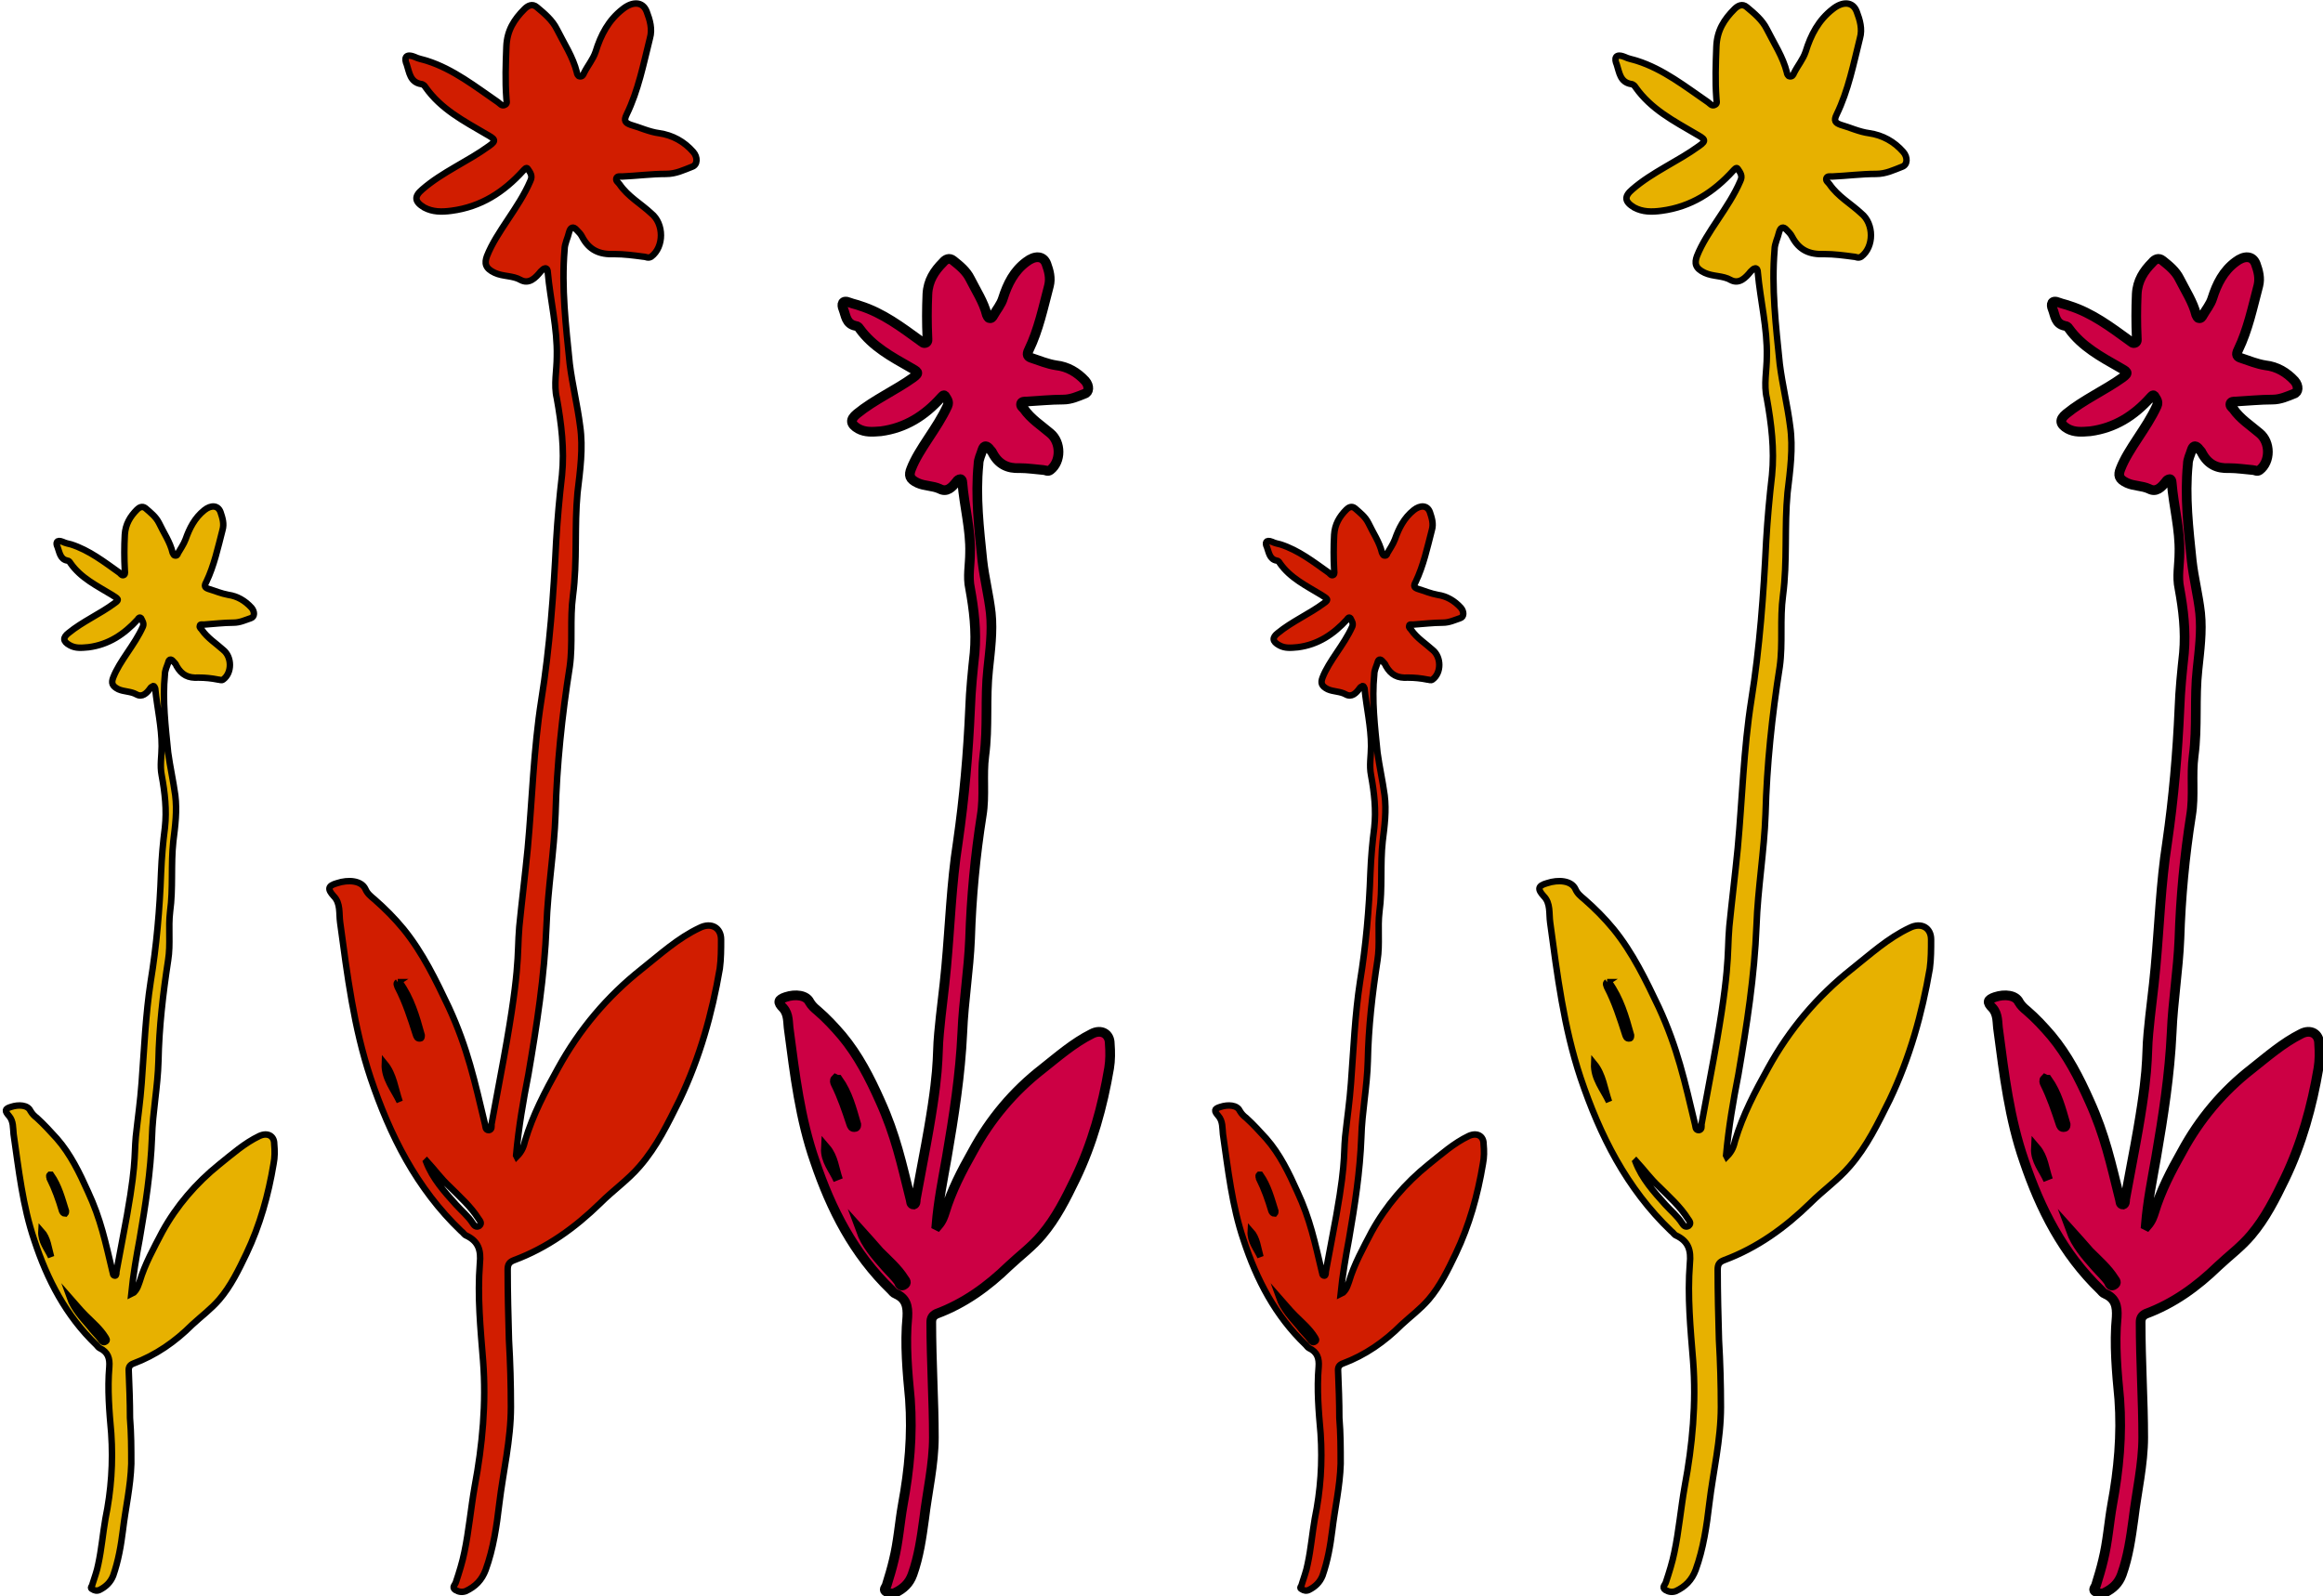 <?xml version="1.0" encoding="UTF-8"?>
<svg id="Camada_2" data-name="Camada 2" xmlns="http://www.w3.org/2000/svg" viewBox="0 0 35.92 24.69">
  <defs>
    <style>
      .cls-1 {
        fill: #c04;
        stroke-width: .15px;
      }

      .cls-1, .cls-2, .cls-3 {
        stroke: #000;
        stroke-miterlimit: 10;
      }

      .cls-2 {
        fill: #e7b100;
      }

      .cls-2, .cls-3 {
        stroke-width: .1px;
      }

      .cls-3 {
        fill: #d11d00;
      }
    </style>
  </defs>
  <g id="SEÇÃO_02" data-name="SEÇÃO 02">
    <path class="cls-1" d="M33.18,18.95c.03-.37.1-.71.16-1.05.11-.64.21-1.28.24-1.93.02-.49.1-.96.12-1.45.02-.64.08-1.28.18-1.91.05-.3,0-.62.04-.92.06-.45.01-.89.06-1.34.03-.29.07-.58.04-.87-.03-.27-.1-.54-.13-.81-.05-.49-.11-.99-.06-1.49,0-.08.04-.15.06-.22.02-.06.05-.08.1-.03.02.03.05.05.06.08.09.17.23.24.42.23.12,0,.25.02.37.03.03,0,.06.03.1,0,.17-.13.17-.43,0-.57-.14-.12-.3-.22-.41-.38-.02-.02-.05-.04-.04-.08.01-.03.05-.03.08-.03.19-.01.38-.03.57-.03.12,0,.23-.05.33-.09.07-.02.08-.12.01-.2-.12-.13-.27-.22-.45-.24-.13-.02-.25-.07-.37-.11-.07-.02-.09-.05-.05-.13.15-.31.22-.65.31-.99.03-.12,0-.23-.04-.34-.05-.13-.18-.13-.31-.03-.19.14-.29.34-.36.56-.03.1-.1.18-.15.27-.01.02-.03.05-.06.04-.02,0-.03-.03-.04-.05-.05-.2-.17-.38-.26-.56-.06-.12-.16-.2-.26-.28-.06-.05-.12-.02-.16.03-.13.13-.23.28-.24.49-.01.23-.01.45,0,.67,0,.03.01.06-.02.08-.04.02-.06-.01-.09-.03-.29-.21-.58-.43-.93-.54-.05-.02-.11-.03-.16-.05-.12-.05-.13.03-.1.1.04.1.04.23.19.26.02,0,.05.02.06.04.2.28.5.44.78.6.12.07.16.08.05.16-.28.2-.6.34-.87.56-.11.09-.1.16.02.23.11.06.22.05.35.04.38-.05.68-.24.93-.52.02-.02.04-.05.06-.03.03.05.07.09.04.16-.16.35-.44.66-.56.97-.04.1-.03.16.1.22.11.05.23.04.34.09.11.06.19-.02.26-.11.01-.02.04-.04.06-.04.02,0,.03.03.03.05.03.37.13.73.12,1.09,0,.18-.04.37,0,.55.06.33.1.66.07,1-.03.28-.06.57-.07.86-.03.69-.09,1.38-.19,2.07-.1.64-.12,1.28-.18,1.93-.03.34-.08.68-.11,1.02-.04.4.03.52-.25,1.98-.04.2-.07.39-.11.59,0,.03,0,.07-.03.08-.05,0-.04-.05-.05-.08-.14-.56-.23-.99-.47-1.52-.16-.36-.34-.71-.59-1.01-.12-.14-.24-.27-.38-.39-.05-.04-.09-.08-.12-.13-.05-.11-.22-.13-.37-.08-.12.04-.13.08-.04.17.09.1.07.23.09.35.09.68.17,1.36.4,2.02.25.74.6,1.43,1.18,1.99.02.02.04.05.07.06.16.07.19.19.18.36-.04.42,0,.85.04,1.27.04.55-.01,1.09-.11,1.63-.05.28-.07.58-.14.86-.03.13-.07.26-.11.39-.01.03-.06.07,0,.1.04.02.09.04.14.01.12-.06.21-.14.26-.28.1-.28.14-.57.18-.86.05-.42.15-.84.15-1.26,0-.29-.01-.58-.02-.87-.01-.3-.02-.61-.02-.91,0-.06.02-.1.08-.13.43-.16.79-.42,1.12-.74.17-.16.36-.3.51-.48.22-.26.37-.56.52-.87.26-.54.42-1.12.52-1.71.02-.12.02-.25.01-.38,0-.15-.13-.23-.28-.15-.28.14-.52.35-.76.54-.45.35-.81.78-1.08,1.28-.17.3-.33.61-.43.94-.02.06-.04.13-.11.21ZM32.02,19.03c.1.11.19.22.29.33.13.13.28.26.38.42.02.03.05.06,0,.09-.04.03-.07,0-.08-.04-.06-.09-.14-.16-.21-.24-.15-.17-.3-.34-.38-.56ZM31.64,16.7s.02,0,.02,0c.15.21.21.45.28.69,0,.02,0,.04-.02.04-.04.01-.05-.02-.06-.05-.07-.21-.14-.42-.24-.62-.01-.02-.02-.05,0-.07ZM31.67,18.25c-.07-.16-.2-.3-.19-.49.12.14.13.32.19.49Z"/>
    <path class="cls-2" d="M26.69,17.87c.04-.44.11-.84.19-1.25.13-.76.25-1.53.28-2.3.02-.58.12-1.15.14-1.73.02-.76.1-1.52.22-2.28.05-.36,0-.73.05-1.1.07-.53.02-1.06.07-1.59.04-.34.09-.69.04-1.03-.04-.32-.12-.64-.16-.96-.06-.59-.13-1.18-.08-1.77,0-.09.05-.18.07-.27.02-.07.06-.1.12-.03.03.03.06.06.08.1.11.21.27.28.5.27.15,0,.3.02.45.04.04,0,.07.03.12,0,.2-.15.2-.51,0-.67-.16-.15-.36-.26-.49-.45-.02-.03-.06-.05-.05-.09.01-.04.06-.03.09-.03.23-.01.45-.04.68-.04.15,0,.27-.06.4-.11.09-.03.09-.15.02-.23-.14-.16-.32-.26-.53-.29-.15-.02-.3-.09-.44-.13-.08-.03-.11-.06-.06-.16.18-.37.26-.78.36-1.18.04-.14,0-.28-.05-.41-.06-.16-.22-.16-.37-.04-.22.17-.34.4-.42.66-.04.12-.12.21-.18.33-.01.03-.03.06-.07.05-.02,0-.04-.04-.04-.06-.06-.24-.2-.45-.31-.67-.07-.14-.19-.24-.31-.34-.07-.06-.14-.02-.19.03-.16.16-.27.33-.28.58-.01.27-.02.53,0,.8,0,.04.02.08-.02.1-.05.03-.08-.02-.11-.04-.35-.24-.69-.51-1.1-.64-.06-.02-.13-.03-.19-.06-.15-.06-.16.03-.12.12.04.12.05.27.22.3.03,0,.06.03.07.05.24.34.59.52.93.72.14.08.18.1.05.19-.33.24-.72.4-1.03.67-.13.11-.12.19.03.28.13.07.27.07.42.05.46-.06.81-.29,1.11-.62.02-.02.05-.06.07-.03.04.06.08.11.04.19-.18.42-.52.78-.67,1.16-.04.11-.03.19.12.26.13.06.28.04.4.11.13.07.23-.03.31-.13.02-.02.05-.05.07-.05.03,0,.04.03.04.06.04.44.15.87.14,1.3,0,.22-.05.44,0,.65.07.39.12.79.08,1.19-.04.34-.07.68-.09,1.02-.04.82-.1,1.65-.23,2.46-.12.76-.14,1.53-.21,2.29-.04.41-.09.81-.13,1.21-.04.47.03.62-.3,2.36-.04.23-.09.47-.13.7,0,.03.01.08-.04.09-.06,0-.05-.06-.06-.09-.16-.67-.27-1.18-.56-1.81-.2-.42-.4-.84-.7-1.21-.14-.17-.29-.32-.45-.46-.06-.05-.11-.09-.14-.16-.06-.13-.26-.15-.44-.09-.14.04-.15.09-.05.2.11.11.08.27.1.41.11.81.21,1.62.47,2.4.3.89.71,1.71,1.4,2.37.03.02.05.06.08.07.19.09.23.23.21.43-.04.51.01,1.01.05,1.51.05.65-.01,1.3-.13,1.94-.06.34-.09.69-.16,1.02-.03.15-.08.31-.13.46-.01.04-.07.08-.01.12.05.03.1.04.16.02.15-.07.25-.17.31-.33.12-.33.17-.68.21-1.02.06-.5.18-.99.18-1.5,0-.35-.01-.69-.03-1.04-.01-.36-.02-.72-.02-1.08,0-.08.02-.12.1-.15.51-.19.94-.5,1.33-.88.2-.2.43-.36.61-.57.27-.31.44-.67.62-1.03.31-.65.5-1.33.62-2.03.02-.15.02-.3.02-.45,0-.18-.15-.27-.33-.18-.34.16-.61.41-.9.64-.53.42-.96.93-1.29,1.53-.2.36-.39.72-.51,1.12-.02.08-.04.16-.13.25ZM25.3,17.96c.12.13.22.27.35.39.16.16.33.31.45.5.02.03.06.07.01.11-.05.03-.08-.01-.1-.04-.07-.11-.17-.19-.26-.29-.18-.2-.36-.4-.46-.66ZM24.85,15.19s.02,0,.03,0c.18.25.26.53.34.82,0,.02,0,.05-.02.05-.05.01-.06-.03-.07-.06-.08-.25-.16-.5-.28-.73-.01-.03-.03-.06,0-.08ZM24.88,17.04c-.09-.19-.24-.36-.23-.59.14.17.16.39.23.59Z"/>
    <path class="cls-3" d="M20.73,20.01c.03-.3.08-.58.13-.85.09-.52.17-1.04.19-1.57.01-.39.09-.78.1-1.18.01-.52.07-1.04.15-1.56.04-.25,0-.5.03-.75.05-.36.01-.73.05-1.09.03-.24.06-.47.03-.71-.03-.22-.08-.44-.11-.66-.04-.4-.09-.81-.05-1.21,0-.06.03-.12.05-.18.01-.05.04-.07.08-.02.02.02.04.04.05.07.08.14.18.19.34.18.1,0,.2.01.3.03.03,0,.05.02.08,0,.14-.1.14-.35,0-.46-.11-.1-.24-.18-.33-.31-.01-.02-.04-.03-.03-.06,0-.03.04-.02.06-.02.15-.01.31-.03.46-.03.1,0,.18-.04.27-.07.06-.02.06-.1.01-.16-.1-.11-.22-.18-.36-.2-.11-.02-.2-.06-.3-.09-.06-.02-.08-.04-.04-.11.12-.25.18-.53.25-.8.03-.1,0-.19-.03-.28-.04-.11-.15-.11-.25-.03-.15.12-.23.28-.29.45-.03.08-.08.15-.12.22,0,.02-.02.04-.05.03-.01,0-.02-.02-.03-.04-.04-.17-.14-.31-.21-.46-.05-.1-.13-.16-.21-.23-.05-.04-.1-.01-.13.02-.11.11-.18.23-.19.39-.01.18-.01.37,0,.55,0,.02.01.05-.01.07-.03.02-.05-.01-.07-.03-.24-.17-.47-.35-.75-.44-.04-.01-.09-.02-.13-.04-.1-.04-.11.02-.08.08.03.08.04.19.15.21.02,0,.04.02.05.04.16.23.41.35.64.49.09.06.13.07.04.13-.23.17-.49.28-.71.46-.09.07-.09.13.02.19.09.05.18.04.29.03.31-.04.55-.2.76-.43.01-.02.03-.04.05-.02.02.04.05.08.03.13-.13.29-.36.53-.46.79-.03.08-.02.13.08.18.09.04.19.03.28.08.09.05.16-.02.21-.09.01-.02.03-.03.05-.04.02,0,.02.02.03.04.03.3.1.59.1.89,0,.15-.03.3,0,.45.05.27.08.54.05.81-.03.23-.05.46-.06.7-.02.56-.07,1.13-.16,1.68-.08.52-.1,1.04-.14,1.57-.02.28-.06.55-.09.83-.03.32.02.43-.21,1.61-.03.16-.06.32-.09.48,0,.02,0,.06-.02.06-.04,0-.03-.04-.04-.06-.11-.46-.18-.81-.38-1.24-.13-.29-.27-.58-.48-.82-.1-.11-.2-.22-.31-.32-.04-.03-.07-.06-.1-.11-.04-.09-.18-.1-.3-.06-.1.03-.1.06-.03.14.07.08.06.19.07.28.08.55.14,1.11.32,1.64.2.61.49,1.17.96,1.62.02.02.03.04.05.05.13.06.16.16.15.29-.03.35,0,.69.03,1.03.03.45,0,.88-.09,1.32-.04.23-.06.47-.11.7-.02.11-.06.21-.09.31,0,.03-.05.06,0,.08.03.02.07.03.11.01.1-.05.17-.12.21-.22.08-.23.12-.46.15-.7.04-.34.12-.68.13-1.03,0-.24,0-.47-.02-.71,0-.25-.01-.49-.02-.74,0-.05.02-.08.07-.1.35-.13.65-.34.91-.6.14-.13.29-.24.42-.39.18-.21.3-.46.42-.71.21-.44.34-.91.42-1.39.02-.1.02-.2.01-.31,0-.12-.1-.18-.23-.12-.23.11-.42.28-.62.44-.36.29-.66.64-.88,1.04-.13.25-.27.5-.35.77-.02.05-.03.11-.09.17ZM19.78,20.07c.08.09.15.18.24.27.11.11.23.21.31.34.01.02.04.05,0,.07-.03.02-.05,0-.07-.03-.05-.07-.12-.13-.17-.2-.12-.14-.25-.28-.31-.45ZM19.47,18.17s.02,0,.02,0c.12.17.17.37.23.56,0,.01,0,.03-.01.04-.03,0-.04-.02-.05-.04-.05-.17-.11-.34-.19-.5,0-.02-.02-.04,0-.06ZM19.49,19.44c-.06-.13-.16-.24-.15-.4.1.11.11.26.15.4Z"/>
    <path class="cls-1" d="M14.48,18.95c.03-.37.1-.71.16-1.05.11-.64.21-1.28.24-1.93.02-.49.1-.96.12-1.45.02-.64.08-1.28.18-1.91.05-.3,0-.62.04-.92.06-.45.01-.89.06-1.34.03-.29.07-.58.04-.87-.03-.27-.1-.54-.13-.81-.05-.49-.11-.99-.06-1.49,0-.08.04-.15.06-.22.02-.06.05-.08.1-.03.02.03.05.05.06.08.09.17.23.24.42.23.12,0,.25.02.37.03.03,0,.06.03.1,0,.17-.13.17-.43,0-.57-.14-.12-.3-.22-.41-.38-.02-.02-.05-.04-.04-.08.01-.03.05-.03.08-.03.19-.01.38-.03.57-.03.12,0,.23-.05.33-.09.07-.02.08-.12.01-.2-.12-.13-.27-.22-.45-.24-.13-.02-.25-.07-.37-.11-.07-.02-.09-.05-.05-.13.15-.31.22-.65.31-.99.03-.12,0-.23-.04-.34-.05-.13-.18-.13-.31-.03-.19.14-.29.34-.36.56-.03.1-.1.18-.15.27-.01.02-.03.05-.06.04-.02,0-.03-.03-.04-.05-.05-.2-.17-.38-.26-.56-.06-.12-.16-.2-.26-.28-.06-.05-.12-.02-.16.03-.13.13-.23.28-.24.49-.01.23-.01.45,0,.67,0,.03.01.06-.02.08-.04.02-.06-.01-.09-.03-.29-.21-.58-.43-.93-.54-.05-.02-.11-.03-.16-.05-.12-.05-.13.03-.1.1.04.1.04.23.19.26.02,0,.05.02.06.04.2.28.5.44.78.6.12.07.16.08.05.16-.28.2-.6.34-.87.56-.11.09-.1.16.02.23.11.06.22.05.35.04.38-.05.68-.24.93-.52.02-.02.04-.05.06-.03.03.05.07.09.04.16-.16.35-.44.66-.56.97-.04.1-.03.16.1.22.11.05.23.04.34.09.11.06.19-.02.26-.11.01-.02.04-.04.06-.04.02,0,.03.03.03.05.03.37.13.73.12,1.09,0,.18-.04.37,0,.55.06.33.1.66.07,1-.03.28-.06.57-.07.86-.03.69-.09,1.38-.19,2.07-.1.64-.12,1.28-.18,1.93-.03.34-.08.68-.11,1.02-.04.4.03.52-.25,1.98-.04.2-.07.39-.11.59,0,.03,0,.07-.03.08-.05,0-.04-.05-.05-.08-.14-.56-.23-.99-.47-1.52-.16-.36-.34-.71-.59-1.01-.12-.14-.24-.27-.38-.39-.05-.04-.09-.08-.12-.13-.05-.11-.22-.13-.37-.08-.12.04-.13.08-.04.17.09.1.07.23.09.35.09.68.17,1.36.4,2.02.25.74.6,1.43,1.18,1.99.02.02.04.05.07.06.16.07.19.19.18.36-.04.42,0,.85.04,1.27.04.55-.01,1.09-.11,1.63-.05.28-.07.58-.14.86-.03.13-.07.26-.11.39-.01.03-.06.07,0,.1.04.02.09.04.14.01.12-.06.21-.14.26-.28.1-.28.14-.57.18-.86.05-.42.15-.84.15-1.26,0-.29-.01-.58-.02-.87-.01-.3-.02-.61-.02-.91,0-.06.02-.1.08-.13.43-.16.79-.42,1.12-.74.17-.16.36-.3.51-.48.22-.26.37-.56.52-.87.26-.54.42-1.12.52-1.71.02-.12.02-.25.01-.38,0-.15-.13-.23-.28-.15-.28.14-.52.35-.76.54-.45.35-.81.78-1.08,1.28-.17.3-.33.61-.43.94-.02.06-.04.13-.11.21ZM13.31,19.03c.1.11.19.22.29.33.13.13.28.26.38.42.02.03.05.06,0,.09-.04.03-.07,0-.08-.04-.06-.09-.14-.16-.21-.24-.15-.17-.3-.34-.38-.56ZM12.94,16.7s.02,0,.02,0c.15.21.21.45.28.69,0,.02,0,.04-.02.04-.04.01-.05-.02-.06-.05-.07-.21-.14-.42-.24-.62-.01-.02-.02-.05,0-.07ZM12.96,18.25c-.07-.16-.2-.3-.19-.49.12.14.13.32.19.49Z"/>
    <path class="cls-3" d="M7.98,17.87c.04-.44.11-.84.19-1.25.13-.76.25-1.53.28-2.3.02-.58.12-1.15.14-1.73.02-.76.1-1.52.22-2.28.05-.36,0-.73.05-1.1.07-.53.02-1.06.07-1.59.04-.34.09-.69.04-1.03-.04-.32-.12-.64-.16-.96-.06-.59-.13-1.18-.08-1.77,0-.09.05-.18.07-.27.02-.07.06-.1.12-.03.03.03.06.06.08.1.11.21.27.28.5.27.15,0,.3.02.45.04.04,0,.07.03.12,0,.2-.15.2-.51,0-.67-.16-.15-.36-.26-.49-.45-.02-.03-.06-.05-.05-.09.01-.04.06-.03.09-.03.23-.01.45-.04.68-.04.15,0,.27-.06.4-.11.09-.03.09-.15.02-.23-.14-.16-.32-.26-.53-.29-.15-.02-.3-.09-.44-.13-.08-.03-.11-.06-.06-.16.18-.37.26-.78.36-1.18.04-.14,0-.28-.05-.41-.06-.16-.22-.16-.37-.04-.22.17-.34.4-.42.66-.04.12-.12.21-.18.33-.01.03-.03.06-.07.05-.02,0-.04-.04-.04-.06-.06-.24-.2-.45-.31-.67-.07-.14-.19-.24-.31-.34-.07-.06-.14-.02-.19.03-.16.16-.27.33-.28.58-.01.27-.02.53,0,.8,0,.04.02.08-.02.1-.05.03-.08-.02-.11-.04-.35-.24-.69-.51-1.1-.64-.06-.02-.13-.03-.19-.06-.15-.06-.16.03-.12.12.04.12.05.27.22.3.03,0,.06.03.07.05.24.34.59.52.93.72.14.08.18.1.05.19-.33.24-.72.4-1.03.67-.13.11-.12.19.03.28.13.07.27.07.42.05.46-.06.81-.29,1.11-.62.02-.02.05-.06.07-.03.04.06.08.11.04.19-.18.42-.52.78-.67,1.16-.04.11-.03.19.12.26.13.06.28.04.4.11.13.07.23-.03.31-.13.02-.02.05-.05.07-.05.03,0,.04.03.04.06.04.44.15.87.14,1.3,0,.22-.05.44,0,.65.07.39.12.79.08,1.19-.04.34-.07.68-.09,1.02-.04.82-.1,1.65-.23,2.46-.12.76-.14,1.53-.21,2.29-.04.41-.09.81-.13,1.21-.04.47.03.62-.3,2.36-.04.23-.09.47-.13.7,0,.03.01.08-.04.09-.06,0-.05-.06-.06-.09-.16-.67-.27-1.18-.56-1.81-.2-.42-.4-.84-.7-1.21-.14-.17-.29-.32-.45-.46-.06-.05-.11-.09-.14-.16-.06-.13-.26-.15-.44-.09-.14.04-.15.09-.05.2.11.11.08.27.1.41.11.81.21,1.62.47,2.4.3.89.71,1.71,1.4,2.37.03.02.05.06.08.07.19.09.23.23.21.43-.04.51.01,1.01.05,1.51.05.65-.01,1.3-.13,1.94-.06.34-.09.69-.16,1.02-.03.15-.08.31-.13.46-.01.04-.07.08-.01.12.05.03.1.04.16.02.15-.07.25-.17.31-.33.12-.33.17-.68.21-1.02.06-.5.18-.99.18-1.5,0-.35-.01-.69-.03-1.04-.01-.36-.02-.72-.02-1.08,0-.08.02-.12.1-.15.51-.19.94-.5,1.33-.88.2-.2.43-.36.61-.57.27-.31.44-.67.62-1.03.31-.65.5-1.33.62-2.03.02-.15.02-.3.02-.45,0-.18-.15-.27-.33-.18-.34.16-.61.41-.9.64-.53.42-.96.93-1.29,1.53-.2.36-.39.72-.51,1.12-.02.08-.04.16-.13.25ZM6.6,17.96c.12.13.22.27.35.39.16.16.33.31.45.5.02.03.06.07.01.11-.05.03-.08-.01-.1-.04-.07-.11-.17-.19-.26-.29-.18-.2-.36-.4-.46-.66ZM6.15,15.19s.02,0,.03,0c.18.25.26.53.34.82,0,.02,0,.05-.02.05-.05.01-.06-.03-.07-.06-.08-.25-.16-.5-.28-.73-.01-.03-.03-.06,0-.08ZM6.18,17.04c-.09-.19-.24-.36-.23-.59.14.17.16.39.23.59Z"/>
    <path class="cls-2" d="M2.03,20.01c.03-.3.08-.58.13-.85.09-.52.17-1.04.19-1.57.01-.39.09-.78.1-1.18.01-.52.07-1.04.15-1.56.04-.25,0-.5.03-.75.05-.36.01-.73.05-1.09.03-.24.06-.47.03-.71-.03-.22-.08-.44-.11-.66-.04-.4-.09-.81-.05-1.21,0-.06.03-.12.05-.18.01-.05.04-.07.08-.02.02.02.04.04.05.07.08.14.18.19.34.18.1,0,.2.01.3.03.03,0,.05.02.08,0,.14-.1.14-.35,0-.46-.11-.1-.24-.18-.33-.31-.01-.02-.04-.03-.03-.06,0-.03.04-.02.06-.02.15-.01.31-.03.46-.03.1,0,.18-.04.27-.07.06-.02.06-.1.01-.16-.1-.11-.22-.18-.36-.2-.11-.02-.2-.06-.3-.09-.06-.02-.08-.04-.04-.11.12-.25.18-.53.25-.8.03-.1,0-.19-.03-.28-.04-.11-.15-.11-.25-.03-.15.12-.23.28-.29.45-.03.08-.08.15-.12.22,0,.02-.02.04-.05.03-.01,0-.02-.02-.03-.04-.04-.17-.14-.31-.21-.46-.05-.1-.13-.16-.21-.23-.05-.04-.1-.01-.13.02-.11.11-.18.23-.19.39-.01.18-.01.37,0,.55,0,.02.01.05-.01.07-.03.02-.05-.01-.07-.03-.24-.17-.47-.35-.75-.44-.04-.01-.09-.02-.13-.04-.1-.04-.11.02-.08.08.03.08.04.19.15.21.02,0,.04.02.05.04.16.23.41.35.64.49.09.06.13.07.04.13-.23.17-.49.28-.71.46-.09.07-.09.13.02.19.09.05.18.04.29.03.31-.04.55-.2.76-.43.01-.02.03-.04.05-.02.02.04.05.08.03.13-.13.29-.36.53-.46.79-.03.08-.02.13.08.18.09.04.19.03.28.08.09.05.16-.02.21-.09.01-.02.03-.03.05-.04.02,0,.02.02.03.04.03.3.1.59.1.89,0,.15-.03.3,0,.45.05.27.08.54.05.81-.03.23-.05.46-.06.7-.02.56-.07,1.13-.16,1.68-.08.52-.1,1.04-.14,1.57-.02.28-.06.55-.09.83-.03.32.02.43-.21,1.61-.03.16-.06.32-.09.48,0,.02,0,.06-.02.06-.04,0-.03-.04-.04-.06-.11-.46-.18-.81-.38-1.24-.13-.29-.27-.58-.48-.82-.1-.11-.2-.22-.31-.32-.04-.03-.07-.06-.1-.11-.04-.09-.18-.1-.3-.06-.1.03-.1.06-.03.14.07.08.06.19.07.28.08.55.14,1.11.32,1.64.2.61.49,1.17.96,1.62.02.02.03.04.05.05.13.06.16.16.15.29-.03.35,0,.69.03,1.03.03.45,0,.88-.09,1.32-.04.23-.06.47-.11.7-.02.11-.06.21-.09.31,0,.03-.05.06,0,.08.03.02.07.03.11.01.1-.05.17-.12.21-.22.08-.23.12-.46.15-.7.04-.34.12-.68.13-1.03,0-.24,0-.47-.02-.71,0-.25-.01-.49-.02-.74,0-.05.02-.08.07-.1.35-.13.65-.34.91-.6.14-.13.29-.24.42-.39.18-.21.3-.46.42-.71.21-.44.34-.91.42-1.39.02-.1.02-.2.01-.31,0-.12-.1-.18-.23-.12-.23.11-.42.28-.62.44-.36.29-.66.64-.88,1.04-.13.25-.27.5-.35.77-.02.05-.03.11-.09.17ZM1.08,20.07c.08.09.15.18.24.27.11.11.23.21.31.34.01.02.04.05,0,.07-.03.02-.05,0-.07-.03-.05-.07-.12-.13-.17-.2-.12-.14-.25-.28-.31-.45ZM.77,18.17s.02,0,.02,0c.12.17.17.37.23.56,0,.01,0,.03-.01.04-.03,0-.04-.02-.05-.04-.05-.17-.11-.34-.19-.5,0-.02-.02-.04,0-.06ZM.79,19.44c-.06-.13-.16-.24-.15-.4.1.11.11.26.15.4Z"/>
  </g>
</svg>